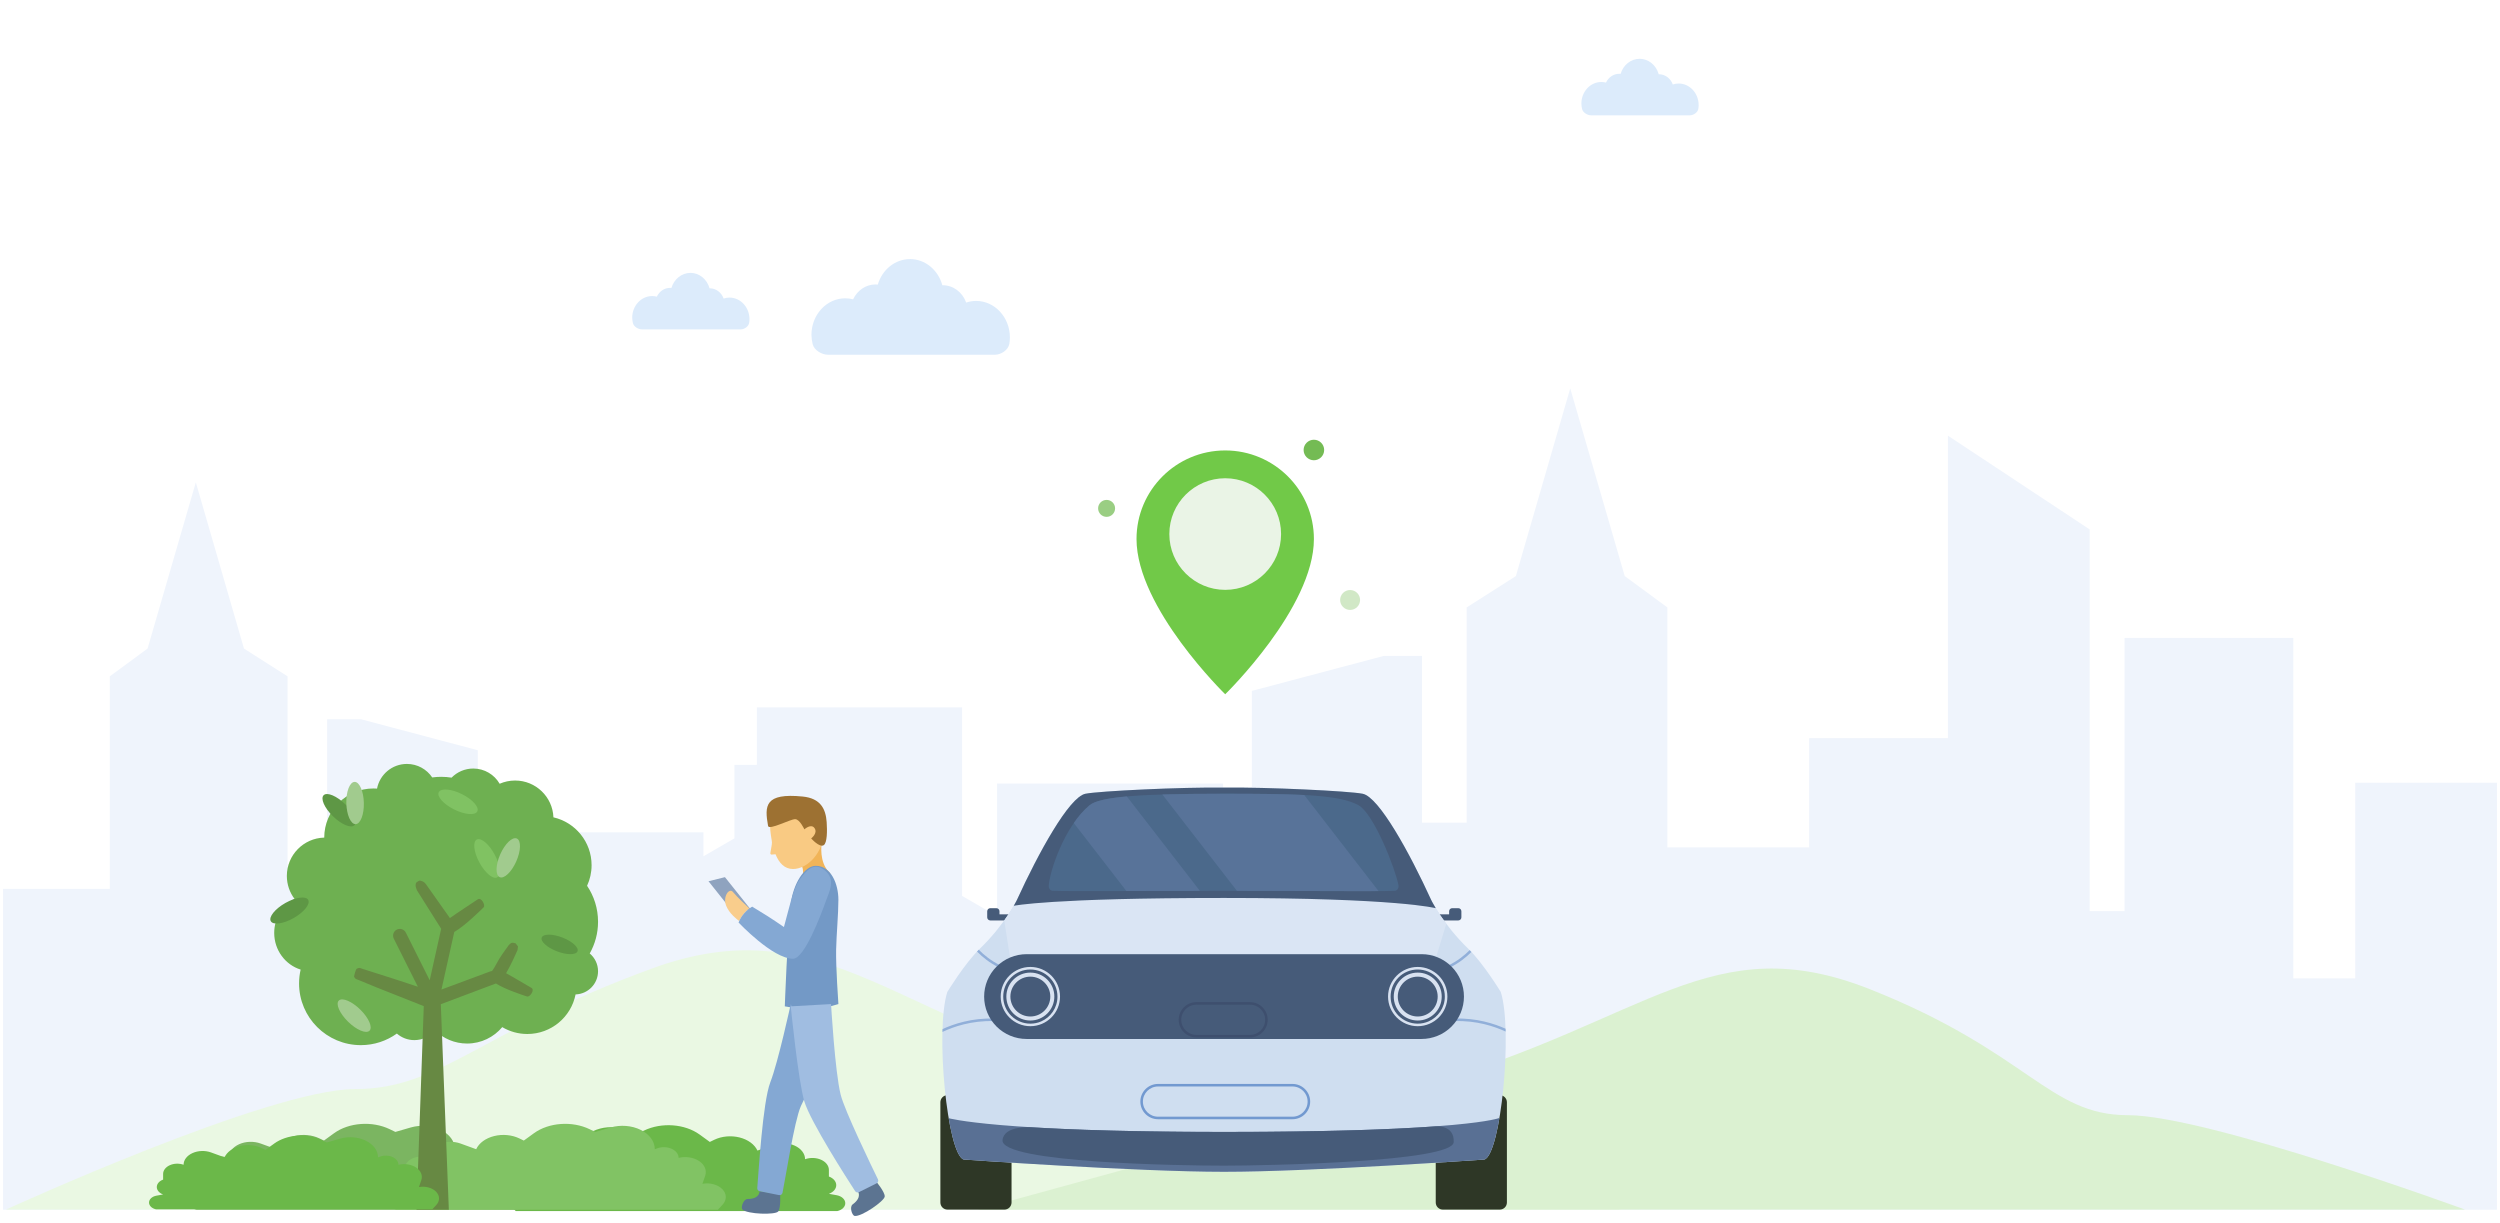 <svg width="411" height="201" viewBox="0 0 411 201" fill="none" xmlns="http://www.w3.org/2000/svg">
<g clip-path="url(#clip0_4543_11892)">
<g clip-path="url(#clip1_4543_11892)">
<path fill-rule="evenodd" clip-rule="evenodd" d="M410.5 198.875H-102.73V136.713H-82.096V165.195H-73.082V115.623H-48.517V155.401H-43.433V99.832L-22.796 86.181V130.215H-2.587V146.127H18.05V111.189L24.261 106.624L32.194 79.298L40.109 106.624L47.275 111.189V142.527H53.778V118.252H59.368L78.548 123.339V156.016H82.739V136.831H115.645V140.774L120.738 137.827V125.739H124.433V116.292H158.166V147.289L163.916 150.616V128.817H201.072V150.481H205.805V113.582L227.463 107.84H233.775V135.249H241.119V99.863L249.208 94.708L258.145 63.853L267.105 94.708L274.118 99.863V139.314H297.419V121.346H320.24V71.626L343.541 87.039V149.785H349.282V104.871H377.019V160.845H387.198V128.683H410.5V198.875Z" fill="#EFF4FC"/>
<path fill-rule="evenodd" clip-rule="evenodd" d="M266.462 198.859C266.462 198.859 224.868 188.51 185.928 178.164C146.988 167.815 135.484 148.881 107.164 159.229C78.845 169.578 72.53 179.045 58.371 179.045C44.212 179.045 0.967 198.861 0.967 198.861H266.464L266.462 198.859Z" fill="#EAF8E3"/>
<path fill-rule="evenodd" clip-rule="evenodd" d="M137.639 199.102H84.788C84.788 199.102 84.482 198.773 84.018 198.274C83.3 197.504 83.313 196.491 84.049 195.729C84.784 194.968 86.09 194.614 87.332 194.839C87.332 194.839 87.141 194.282 86.876 193.515C86.575 192.641 86.953 191.719 87.864 191.107C88.773 190.496 90.07 190.292 91.248 190.577C91.248 189.967 91.683 189.402 92.395 189.082C93.109 188.762 93.998 188.734 94.748 189.006C95.002 189.098 95.162 189.156 95.162 189.156C95.162 187.878 96.035 186.684 97.49 185.969C98.946 185.252 100.797 185.107 102.431 185.583C103.871 186.001 104.948 186.314 104.948 186.314C104.948 186.314 105.315 186.137 105.866 185.869C108.748 184.475 112.582 184.75 115.031 186.528C115.97 187.209 116.693 187.735 116.693 187.735C116.693 187.735 116.976 187.599 117.416 187.384C118.642 186.791 120.179 186.646 121.573 186.995C122.967 187.342 124.057 188.14 124.524 189.156C124.524 189.156 125.678 188.737 127.103 188.221C128.228 187.812 129.563 187.856 130.633 188.335C131.704 188.816 132.355 189.663 132.355 190.577C133.194 190.273 134.189 190.305 134.987 190.662C135.785 191.02 136.27 191.652 136.27 192.333V193.42C137.011 193.69 137.48 194.239 137.48 194.841C137.48 195.443 137.011 195.994 136.27 196.262C136.27 196.262 136.786 196.355 137.552 196.494C138.366 196.643 138.944 197.166 138.964 197.774C138.985 198.383 138.443 198.927 137.639 199.104V199.102Z" fill="#6BB849"/>
<path fill-rule="evenodd" clip-rule="evenodd" d="M32.307 198.879H85.159C85.159 198.879 85.465 198.55 85.929 198.051C86.646 197.281 86.634 196.267 85.898 195.506C85.163 194.745 83.856 194.391 82.614 194.616C82.614 194.616 82.806 194.058 83.071 193.291C83.371 192.417 82.994 191.495 82.083 190.884C81.172 190.273 79.876 190.069 78.699 190.353C78.699 189.744 78.264 189.179 77.552 188.859C76.838 188.539 75.948 188.51 75.199 188.782C74.945 188.875 74.785 188.932 74.785 188.932C74.785 187.654 73.912 186.462 72.457 185.746C71 185.029 69.15 184.884 67.516 185.359C66.076 185.778 64.998 186.09 64.998 186.09C64.998 186.09 64.632 185.914 64.08 185.645C61.199 184.251 57.364 184.527 54.916 186.303C53.977 186.986 53.254 187.51 53.254 187.51C53.254 187.51 52.973 187.374 52.531 187.159C51.305 186.566 49.768 186.421 48.374 186.768C46.98 187.115 45.888 187.914 45.423 188.929C45.423 188.929 44.269 188.51 42.846 187.994C41.72 187.586 40.385 187.629 39.315 188.108C38.245 188.589 37.594 189.436 37.594 190.35C36.754 190.046 35.759 190.078 34.961 190.435C34.163 190.793 33.678 191.426 33.678 192.106V193.193C32.937 193.463 32.468 194.012 32.468 194.614C32.468 195.216 32.937 195.767 33.678 196.035C33.678 196.035 33.163 196.128 32.397 196.267C31.583 196.416 31.005 196.939 30.985 197.547C30.965 198.156 31.506 198.7 32.309 198.877L32.307 198.879Z" fill="#7BB561"/>
<path fill-rule="evenodd" clip-rule="evenodd" d="M160.754 198.859C160.754 198.859 199.059 188.51 234.917 178.164C270.776 167.815 281.371 152.295 307.45 162.641C333.529 172.99 336.789 183.336 349.83 183.336C362.87 183.336 405.249 198.859 405.249 198.859H160.754Z" fill="#DBF1D1"/>
<path fill-rule="evenodd" clip-rule="evenodd" d="M135.072 138.802C135.072 138.802 134.631 141.712 136.31 143.389C137.849 144.926 131.865 145.137 131.865 145.137C131.865 145.137 132.352 142.901 131.679 142.155C131.006 141.41 135.072 138.802 135.072 138.802Z" fill="#F1B458"/>
<path fill-rule="evenodd" clip-rule="evenodd" d="M126.882 138.847C126.918 138.629 126.916 138.406 126.875 138.188C126.777 137.655 126.7 137.099 126.641 136.531C126.269 132.992 128.606 131.128 131.023 131.128C133.441 131.128 135.408 133.324 135.408 136.717C135.408 140.109 132.791 142.865 130.372 142.865C128.989 142.865 128.083 141.898 127.496 140.438C127.496 140.438 127.136 140.47 126.873 140.495C126.809 140.5 126.745 140.477 126.7 140.429C126.655 140.381 126.635 140.316 126.646 140.252C126.707 139.889 126.816 139.242 126.882 138.849V138.847Z" fill="#F9CA83"/>
<path fill-rule="evenodd" clip-rule="evenodd" d="M126.269 135.786C126.405 136.551 130 134.624 130.747 134.669C131.493 134.713 132.239 136.345 132.239 136.345C132.239 136.345 133.357 135.321 133.918 136.159C134.478 136.997 133.357 137.836 133.357 137.836C133.357 137.836 134.721 139.383 135.41 138.953C135.999 138.584 136.002 136.551 135.904 135.146C135.752 132.988 134.9 131.244 131.971 130.951C125.704 130.324 125.68 132.468 126.271 135.786H126.269Z" fill="#9D7132"/>
<path fill-rule="evenodd" clip-rule="evenodd" d="M119.181 144.204L123.379 149.467L120.673 150.139L116.477 144.877L119.181 144.204Z" fill="#8FA3BF"/>
<path fill-rule="evenodd" clip-rule="evenodd" d="M129.021 165.442C132.166 166.078 135.104 165.955 137.833 165.068C137.833 165.068 137.398 158.92 137.459 156.127C137.515 153.616 137.833 150.22 137.833 147.93C137.833 145.323 136.623 142.341 134.102 142.341C132.237 142.341 130.371 145.323 129.999 148.675C129.449 153.616 129.021 165.442 129.021 165.442Z" fill="#7399C6"/>
<path fill-rule="evenodd" clip-rule="evenodd" d="M123.205 149.351C122.497 149.875 121.92 150.545 121.521 151.414C121.178 151.169 119.85 150.155 119.365 148.863C118.805 147.372 119.888 145.912 120.483 146.627C121.303 147.61 122.844 149.024 123.204 149.353L123.205 149.351Z" fill="#F9CD8C"/>
<path fill-rule="evenodd" clip-rule="evenodd" d="M128.253 196.341C128.253 196.341 128.398 198.58 127.938 199.166C127.48 199.754 122.842 199.634 122.049 198.832C121.747 198.526 122.212 197.113 122.912 197.113C124.964 197.113 124.867 195.829 124.867 195.829L128.253 196.341Z" fill="#5C7491"/>
<path fill-rule="evenodd" clip-rule="evenodd" d="M144.033 194.228C144.033 194.228 145.474 195.949 145.45 196.694C145.427 197.44 141.613 200.078 140.5 199.897C140.075 199.828 139.616 198.414 140.18 198.001C141.835 196.791 141 195.812 141 195.812L144.035 194.226L144.033 194.228Z" fill="#5C7491"/>
<path fill-rule="evenodd" clip-rule="evenodd" d="M129.999 165.07C129.999 165.07 127.925 174.63 126.641 177.924C125.38 181.165 124.698 192.979 124.494 195.316C124.473 195.561 124.639 195.785 124.881 195.833C125.65 195.988 127.271 196.314 128.075 196.475C128.336 196.526 128.59 196.36 128.644 196.101C129.129 193.815 130.566 184.319 131.668 181.837C133.247 178.28 135.593 175.317 135.593 175.317L129.997 165.07H129.999Z" fill="#84A8D3"/>
<path fill-rule="evenodd" clip-rule="evenodd" d="M130 165.442C130 165.442 131.222 177.705 132.239 181.091C133.239 184.421 139.304 193.851 140.581 195.819C140.716 196.026 140.984 196.099 141.206 195.988C141.907 195.638 143.387 194.9 144.119 194.534C144.357 194.414 144.454 194.128 144.338 193.888C143.312 191.788 138.865 182.607 138.207 179.974C137.262 176.2 136.625 165.07 136.625 165.07L130 165.444V165.442Z" fill="#A0BDE1"/>
<path fill-rule="evenodd" clip-rule="evenodd" d="M135.781 148.116C134.911 150.538 132.246 157.617 130.371 157.617C127.014 157.617 121.418 151.657 121.418 151.657C121.892 150.486 122.671 149.653 123.657 149.049C125.521 150.166 126.828 150.994 128.879 152.402C129.625 149.794 130.335 146.118 131.489 144.577C132.547 143.167 133.753 141.616 135.593 143.087C137.457 144.577 136.325 146.597 135.779 148.116H135.781Z" fill="#84A8D3"/>
<path fill-rule="evenodd" clip-rule="evenodd" d="M239.747 151.321H236.719C236.58 151.321 236.467 151.208 236.467 151.069V150.565C236.467 150.425 236.58 150.313 236.719 150.313H238.235V149.809C238.235 149.532 238.46 149.305 238.739 149.305H239.747C240.026 149.305 240.252 149.53 240.252 149.809V150.815C240.252 151.088 240.032 151.312 239.76 151.319H239.747V151.321Z" fill="#465B79"/>
<path fill-rule="evenodd" clip-rule="evenodd" d="M162.802 151.321H165.829C165.969 151.321 166.082 151.208 166.082 151.069V150.565C166.082 150.425 165.969 150.313 165.829 150.313H164.314V149.809C164.314 149.532 164.088 149.305 163.809 149.305H162.802C162.524 149.305 162.297 149.53 162.297 149.809V150.815C162.297 151.088 162.517 151.312 162.789 151.319H162.802V151.321Z" fill="#465B79"/>
<path fill-rule="evenodd" clip-rule="evenodd" d="M247.735 181.213V197.69C247.735 198.335 247.211 198.859 246.565 198.859H237.206C236.559 198.859 236.035 198.335 236.035 197.69V181.213C236.035 180.568 236.559 180.044 237.206 180.044H246.565C247.211 180.044 247.735 180.568 247.735 181.213Z" fill="#2E3726"/>
<path fill-rule="evenodd" clip-rule="evenodd" d="M166.298 181.213V197.69C166.298 198.335 165.773 198.859 165.127 198.859H155.768C155.122 198.859 154.598 198.335 154.598 197.69V181.213C154.598 180.568 155.122 180.044 155.768 180.044H165.127C165.773 180.044 166.298 180.568 166.298 181.213Z" fill="#2E3726"/>
<path fill-rule="evenodd" clip-rule="evenodd" d="M201.231 192.643C215.499 192.643 244.035 190.627 244.035 190.627C246.726 189.778 248.745 169.462 246.726 163.079C246.726 163.079 243.867 158.375 241.433 156.025C237.179 151.916 235.289 147.962 235.289 147.962C231.757 140.236 226.712 131.037 224.021 130.493C221.809 130.047 208.173 129.385 201.231 129.485C194.29 129.385 180.654 130.047 178.442 130.493C175.75 131.037 170.706 140.236 167.173 147.962C167.173 147.962 165.285 151.918 161.031 156.025C158.596 158.377 155.738 163.079 155.738 163.079C153.719 169.462 155.738 189.778 158.429 190.627C158.429 190.627 186.965 192.643 201.233 192.643H201.231Z" fill="#CFDEF0"/>
<path fill-rule="evenodd" clip-rule="evenodd" d="M247.514 169.124C247.52 169.277 247.525 169.435 247.529 169.59C245.759 168.77 242.783 167.744 239.154 167.876L238.944 167.883L238.93 167.463L239.139 167.456C242.72 167.326 245.68 168.298 247.516 169.122L247.514 169.124ZM241.612 156.203C241.709 156.3 241.806 156.402 241.904 156.506C241.009 157.405 239.821 158.359 238.321 159.079L238.132 159.17L237.949 158.791L238.139 158.7C239.594 158.001 240.744 157.076 241.612 156.203Z" fill="#91AFD9"/>
<path fill-rule="evenodd" clip-rule="evenodd" d="M154.948 169.181C156.772 168.344 159.787 167.322 163.454 167.456L163.663 167.463L163.649 167.883L163.439 167.876C159.723 167.74 156.689 168.822 154.936 169.651C154.939 169.494 154.944 169.336 154.95 169.183L154.948 169.181ZM160.914 156.137C161.788 157.027 162.96 157.982 164.45 158.697L164.64 158.788L164.458 159.167L164.268 159.076C162.733 158.337 161.523 157.354 160.621 156.436C160.719 156.332 160.818 156.232 160.914 156.135V156.137Z" fill="#91AFD9"/>
<path fill-rule="evenodd" clip-rule="evenodd" d="M166.082 157.637L165.098 151.322C165.801 150.339 166.32 149.505 166.662 148.913C166.662 148.913 172.61 147.626 201.233 147.626C229.857 147.626 236.04 149.308 236.04 149.308C236.444 149.98 237.019 150.865 237.774 151.873L236.16 157.145C235.528 156.961 234.868 156.865 234.198 156.865H169.278C168.126 156.865 167.039 157.144 166.082 157.637Z" fill="#DAE5F4"/>
<path fill-rule="evenodd" clip-rule="evenodd" d="M155.961 183.828C155.961 183.828 163.642 186.092 201.231 186.092C241.174 186.092 246.507 183.787 246.507 183.787C245.87 187.536 244.995 190.325 244.034 190.628C244.034 190.628 215.498 192.644 201.231 192.644C186.963 192.644 158.427 190.628 158.427 190.628C157.47 190.326 156.596 187.558 155.961 183.83V183.828Z" fill="#597094"/>
<path fill-rule="evenodd" clip-rule="evenodd" d="M169.436 185.318C176.319 185.742 186.469 186.092 201.231 186.092C218.478 186.092 229.273 185.663 235.971 185.174C235.971 185.174 239.14 184.848 238.988 187.772C238.82 191.041 207.881 191.636 201.233 191.636C194.585 191.636 164.449 191.199 164.816 187.436C165.052 185.007 169.433 185.318 169.433 185.318H169.436Z" fill="#465B79"/>
<path fill-rule="evenodd" clip-rule="evenodd" d="M166.662 148.911C167.009 148.311 167.176 147.961 167.176 147.961C170.708 140.234 175.753 131.035 178.444 130.492C180.656 130.045 194.292 129.383 201.234 129.484C208.175 129.383 221.812 130.045 224.023 130.492C226.715 131.035 231.76 140.234 235.292 147.961C235.292 147.961 235.534 148.466 236.04 149.306C236.04 149.306 229.857 147.624 201.234 147.624C172.61 147.624 166.662 148.911 166.662 148.911Z" fill="#465B79"/>
<path fill-rule="evenodd" clip-rule="evenodd" d="M233.694 156.865C235.545 156.865 237.32 157.599 238.63 158.906C239.938 160.212 240.673 161.985 240.673 163.835C240.673 165.685 239.938 167.458 238.63 168.766C237.322 170.073 235.546 170.807 233.694 170.807H168.772C166.922 170.807 165.147 170.073 163.837 168.766C162.528 167.46 161.793 165.687 161.793 163.837C161.793 161.987 162.528 160.214 163.837 158.908C165.145 157.601 166.92 156.867 168.772 156.867H233.694V156.865Z" fill="#465B79"/>
<path fill-rule="evenodd" clip-rule="evenodd" d="M223.348 132.388C225.836 133.769 229.35 142.672 229.91 145.535C229.952 145.755 229.905 145.984 229.783 146.161C229.662 146.338 229.476 146.445 229.277 146.452C226.131 146.572 214.147 146.447 201.232 146.447C188.317 146.447 176.003 146.559 173.063 146.447C172.884 146.439 172.714 146.352 172.592 146.202C172.47 146.053 172.406 145.855 172.415 145.653C172.547 143.255 174.988 135.85 179.117 132.386C180.924 130.869 188.367 130.49 201.233 130.49C214.1 130.49 220.277 130.679 223.35 132.386L223.348 132.388Z" fill="#4B698B"/>
<path fill-rule="evenodd" clip-rule="evenodd" d="M185.18 146.484L176.533 135.308C177.299 134.198 178.162 133.189 179.115 132.388C179.955 131.684 182.007 131.224 185.252 130.935L197.256 146.45C192.918 146.457 188.784 146.472 185.178 146.484H185.18ZM203.346 146.448L191.096 130.615C193.979 130.526 197.361 130.492 201.232 130.492C206.771 130.492 211.071 130.527 214.417 130.702L226.636 146.495C221.955 146.525 213.041 146.457 203.346 146.448Z" fill="#587399"/>
<mask id="mask0_4543_11892" style="mask-type:luminance" maskUnits="userSpaceOnUse" x="164" y="159" width="10" height="10">
<path d="M169.391 159.385C171.852 159.385 173.849 161.379 173.849 163.837C173.849 166.294 171.852 168.289 169.391 168.289C166.931 168.289 164.934 166.294 164.934 163.837C164.934 161.379 166.931 159.385 169.391 159.385Z" fill="white"/>
</mask>
<g mask="url(#mask0_4543_11892)">
<path fill-rule="evenodd" clip-rule="evenodd" d="M210.84 156.865V170.807C210.84 170.941 210.731 171.05 210.596 171.05H131.716C131.582 171.05 131.473 170.941 131.473 170.807V156.865C131.473 156.731 131.582 156.622 131.716 156.622H210.596C210.731 156.622 210.84 156.731 210.84 156.865ZM210.596 156.865H131.716V170.807H210.596V156.865Z" fill="black"/>
</g>
<mask id="mask1_4543_11892" style="mask-type:luminance" maskUnits="userSpaceOnUse" x="228" y="159" width="10" height="10">
<path d="M233.075 159.385C235.535 159.385 237.533 161.379 237.533 163.837C237.533 166.294 235.535 168.289 233.075 168.289C230.614 168.289 228.617 166.294 228.617 163.837C228.617 161.379 230.614 159.385 233.075 159.385Z" fill="white"/>
</mask>
<g mask="url(#mask1_4543_11892)">
<path fill-rule="evenodd" clip-rule="evenodd" d="M274.523 156.865V170.807C274.523 170.941 274.414 171.05 274.28 171.05H195.4C195.265 171.05 195.156 170.941 195.156 170.807V156.865C195.156 156.731 195.265 156.622 195.4 156.622H274.28C274.414 156.622 274.523 156.731 274.523 156.865ZM274.28 156.865H195.4V170.807H274.28V156.865Z" fill="black"/>
</g>
<path fill-rule="evenodd" clip-rule="evenodd" d="M169.389 159.896C171.567 159.896 173.334 161.662 173.334 163.835C173.334 166.008 171.565 167.774 169.389 167.774C167.213 167.774 165.445 166.008 165.445 163.835C165.445 161.662 167.213 159.896 169.389 159.896ZM169.389 160.561C167.58 160.561 166.109 162.028 166.109 163.837C166.109 165.646 167.578 167.113 169.389 167.113C171.2 167.113 172.67 165.646 172.67 163.837C172.67 162.028 171.2 160.561 169.389 160.561Z" fill="#D8E2F1"/>
<path fill-rule="evenodd" clip-rule="evenodd" d="M233.075 159.896C235.253 159.896 237.019 161.662 237.019 163.835C237.019 166.008 235.251 167.774 233.075 167.774C230.899 167.774 229.131 166.008 229.131 163.835C229.131 161.662 230.899 159.896 233.075 159.896ZM233.075 160.561C231.266 160.561 229.795 162.028 229.795 163.837C229.795 165.646 231.264 167.113 233.075 167.113C234.886 167.113 236.355 165.646 236.355 163.837C236.355 162.028 234.886 160.561 233.075 160.561Z" fill="#D8E2F1"/>
<path fill-rule="evenodd" clip-rule="evenodd" d="M169.39 158.965C172.081 158.965 174.268 161.147 174.268 163.837C174.268 166.527 172.083 168.707 169.39 168.707C166.697 168.707 164.512 166.525 164.512 163.837C164.512 161.149 166.697 158.965 169.39 158.965ZM169.39 159.385C166.929 159.385 164.932 161.379 164.932 163.837C164.932 166.295 166.929 168.289 169.39 168.289C170.016 168.289 170.614 168.16 171.154 167.926C172.738 167.244 173.846 165.669 173.846 163.839C173.846 161.381 171.849 159.387 169.388 159.387L169.39 159.385Z" fill="#D8E2F1"/>
<path fill-rule="evenodd" clip-rule="evenodd" d="M233.074 158.965C235.765 158.965 237.952 161.147 237.952 163.837C237.952 166.527 235.767 168.707 233.074 168.707C230.38 168.707 228.195 166.525 228.195 163.837C228.195 161.149 230.38 158.965 233.074 158.965ZM233.074 159.385C230.613 159.385 228.616 161.379 228.616 163.837C228.616 166.295 230.613 168.289 233.074 168.289C233.7 168.289 234.298 168.16 234.838 167.926C236.422 167.244 237.529 165.669 237.529 163.839C237.529 161.381 235.532 159.387 233.072 159.387L233.074 159.385Z" fill="#D8E2F1"/>
<path fill-rule="evenodd" clip-rule="evenodd" d="M208.41 167.653C208.41 169.254 207.107 170.555 205.504 170.555H196.684C195.08 170.555 193.777 169.254 193.777 167.653C193.777 166.051 195.08 164.75 196.684 164.75H205.504C207.107 164.75 208.41 166.051 208.41 167.653ZM207.99 167.653C207.99 166.282 206.877 165.17 205.504 165.17H196.684C195.311 165.17 194.198 166.282 194.198 167.653C194.198 169.024 195.311 170.135 196.684 170.135H205.504C206.877 170.135 207.99 169.024 207.99 167.653Z" fill="#3E4F6E"/>
<path fill-rule="evenodd" clip-rule="evenodd" d="M215.393 181.1C215.393 182.702 214.09 184.003 212.487 184.003H190.379C188.775 184.003 187.473 182.702 187.473 181.1C187.473 179.499 188.775 178.198 190.379 178.198H212.487C214.09 178.198 215.393 179.499 215.393 181.1ZM214.972 181.1C214.972 179.729 213.859 178.618 212.487 178.618H190.379C189.006 178.618 187.893 179.729 187.893 181.1C187.893 182.471 189.006 183.583 190.379 183.583H212.487C213.859 183.583 214.972 182.471 214.972 181.1Z" fill="#7299D0"/>
<path fill-rule="evenodd" clip-rule="evenodd" d="M201.425 74.054C209.472 74.054 216.006 80.58 216.006 88.617C216.006 99.931 201.425 114.136 201.425 114.136C201.425 114.136 186.844 99.933 186.844 88.617C186.844 80.58 193.377 74.054 201.425 74.054Z" fill="#71C948"/>
<path fill-rule="evenodd" clip-rule="evenodd" d="M201.424 78.624C206.494 78.624 210.61 82.735 210.61 87.799C210.61 92.862 206.494 96.973 201.424 96.973C196.354 96.973 192.238 92.862 192.238 87.799C192.238 82.735 196.354 78.624 201.424 78.624Z" fill="#EAF4E6"/>
<path fill-rule="evenodd" clip-rule="evenodd" d="M183.321 83.577C183.321 84.346 182.696 84.971 181.925 84.971C181.154 84.971 180.529 84.347 180.529 83.577C180.529 82.807 181.154 82.183 181.925 82.183C182.696 82.183 183.321 82.807 183.321 83.577Z" fill="#9ACE83"/>
<path fill-rule="evenodd" clip-rule="evenodd" d="M223.597 98.637C223.597 99.541 222.861 100.274 221.958 100.274C221.054 100.274 220.318 99.541 220.318 98.637C220.318 97.732 221.052 97 221.958 97C222.863 97 223.597 97.732 223.597 98.637Z" fill="#D1E8C6"/>
<path fill-rule="evenodd" clip-rule="evenodd" d="M217.693 73.979C217.693 74.911 216.936 75.667 216.004 75.667C215.071 75.667 214.314 74.911 214.314 73.979C214.314 73.048 215.071 72.292 216.004 72.292C216.936 72.292 217.693 73.048 217.693 73.979Z" fill="#74BB54"/>
<path fill-rule="evenodd" clip-rule="evenodd" d="M65.17 198.879H118.022C118.022 198.879 118.328 198.55 118.792 198.051C119.509 197.281 119.497 196.267 118.761 195.506C118.026 194.745 116.719 194.391 115.477 194.616C115.477 194.616 115.669 194.058 115.934 193.291C116.234 192.417 115.857 191.495 114.946 190.884C114.037 190.273 112.74 190.069 111.562 190.353C111.562 189.744 111.127 189.179 110.415 188.859C109.701 188.539 108.812 188.51 108.062 188.782C107.808 188.875 107.648 188.932 107.648 188.932C107.648 187.654 106.775 186.462 105.318 185.746C103.862 185.029 102.011 184.884 100.377 185.359C98.937 185.778 97.86 186.09 97.86 186.09C97.86 186.09 97.493 185.914 96.942 185.645C94.061 184.251 90.225 184.527 87.778 186.303C86.838 186.986 86.115 187.51 86.115 187.51C86.115 187.51 85.832 187.374 85.392 187.159C84.166 186.566 82.629 186.421 81.235 186.768C79.841 187.115 78.749 187.914 78.284 188.929C78.284 188.929 77.13 188.51 75.705 187.994C74.58 187.586 73.245 187.629 72.175 188.108C71.105 188.589 70.453 189.436 70.453 190.35C69.614 190.046 68.619 190.078 67.821 190.435C67.023 190.793 66.538 191.426 66.538 192.106V193.193C65.797 193.463 65.328 194.012 65.328 194.614C65.328 195.216 65.797 195.767 66.538 196.035C66.538 196.035 66.022 196.128 65.256 196.267C64.442 196.416 63.864 196.939 63.844 197.547C63.823 198.156 64.365 198.7 65.169 198.877L65.17 198.879Z" fill="#81C364"/>
<path fill-rule="evenodd" clip-rule="evenodd" d="M49.425 159.401C46.911 158.614 45.08 156.211 45.08 153.374C45.08 150.935 46.435 148.815 48.412 147.769C47.625 146.718 47.158 145.414 47.158 144C47.158 140.577 49.898 137.787 53.305 137.701C53.305 133.242 56.927 129.625 61.39 129.625C61.59 129.625 61.789 129.632 61.986 129.646C62.426 127.337 64.459 125.591 66.898 125.591C68.63 125.591 70.159 126.472 71.057 127.811C71.538 127.745 72.032 127.709 72.531 127.709C73.113 127.709 73.682 127.755 74.239 127.845C75.146 126.921 76.411 126.347 77.809 126.347C79.661 126.347 81.279 127.355 82.143 128.849C82.92 128.508 83.778 128.318 84.68 128.318C88.079 128.318 90.853 131.006 90.983 134.368C94.575 135.19 97.257 138.404 97.257 142.239C97.257 143.448 96.991 144.593 96.515 145.623C97.654 147.313 98.318 149.349 98.318 151.54C98.318 153.433 97.821 155.211 96.951 156.75C97.787 157.449 98.318 158.5 98.318 159.673C98.318 161.735 96.676 163.417 94.625 163.483C93.893 167.19 90.618 169.989 86.694 169.989C85.187 169.989 83.777 169.576 82.569 168.859C81.187 170.509 79.11 171.558 76.79 171.558C74.734 171.558 72.868 170.732 71.508 169.395C70.704 170.371 69.486 170.995 68.122 170.995C67.02 170.995 66.012 170.588 65.243 169.917C63.575 171.115 61.531 171.821 59.321 171.821C53.718 171.821 49.167 167.277 49.167 161.68C49.167 160.895 49.257 160.132 49.425 159.399V159.401ZM65.114 153.356C65.139 153.372 65.162 153.39 65.187 153.408C65.189 153.397 65.192 153.387 65.194 153.376C65.168 153.371 65.141 153.363 65.114 153.358V153.356Z" fill="#6EB051"/>
<path fill-rule="evenodd" clip-rule="evenodd" d="M72.469 165.09L73.79 198.875H68.477L69.668 165.41C67.063 164.366 64.447 163.347 61.841 162.303C60.869 161.914 59.907 161.504 58.937 161.108C58.486 160.924 58.409 160.981 58.201 160.539C58.199 160.536 58.445 159.353 58.668 159.247C59.126 159.033 59.15 159.136 59.631 159.29C64.45 160.838 65.375 161.097 68.695 162.216L64.738 154.312C64.465 153.766 64.686 153.101 65.234 152.827C65.782 152.554 66.447 152.775 66.721 153.322L70.644 161.158L72.528 152.691L68.53 146.341C68.462 146.075 68.301 145.816 68.326 145.54C68.36 145.169 68.351 145.133 68.661 144.927C68.972 144.72 69.001 144.743 69.357 144.854C69.62 144.936 69.853 145.129 70.019 145.349C70.019 145.349 72.686 149.12 73.963 150.929C75.461 149.864 77.022 148.888 78.539 147.853C79.133 147.448 79.842 148.829 79.518 149.153C79.183 149.487 76.458 152.207 74.683 153.215L72.576 162.679C75.302 161.66 79.99 159.925 80.568 159.71C80.692 159.665 80.86 159.681 80.937 159.576C81.372 158.975 81.678 158.293 82.061 157.656C82.328 157.211 82.898 156.407 82.975 156.3C83.174 156.019 83.382 155.742 83.582 155.462C83.598 155.44 83.602 155.408 83.623 155.39C83.786 155.253 83.924 155.058 84.13 155.001C84.335 154.945 84.552 155.052 84.763 155.079C84.765 155.079 85.157 155.585 85.157 155.587C85.13 155.798 85.116 156.01 85.078 156.22C85.073 156.25 85.046 156.271 85.031 156.3C84.865 156.659 84.708 157.02 84.541 157.379C84.477 157.517 84.004 158.534 83.702 159.088C83.661 159.165 83.441 159.565 83.201 159.996C84.609 160.761 85.969 161.612 87.363 162.404C87.981 162.754 87.088 163.96 86.655 163.824C86.257 163.698 83.118 162.704 81.529 161.685L72.473 165.09H72.469Z" fill="#678943"/>
<path fill-rule="evenodd" clip-rule="evenodd" d="M25.637 198.818H71.06C71.06 198.818 71.323 198.535 71.722 198.106C72.338 197.443 72.329 196.575 71.696 195.919C71.064 195.265 69.942 194.959 68.874 195.154C68.874 195.154 69.038 194.675 69.265 194.015C69.523 193.265 69.199 192.471 68.417 191.946C67.635 191.42 66.52 191.245 65.509 191.49C65.509 190.966 65.135 190.48 64.523 190.205C63.909 189.929 63.145 189.904 62.499 190.139C62.281 190.217 62.145 190.267 62.145 190.267C62.145 189.17 61.395 188.144 60.142 187.527C58.89 186.913 57.301 186.787 55.896 187.195C54.658 187.554 53.732 187.824 53.732 187.824C53.732 187.824 53.416 187.672 52.943 187.442C50.468 186.244 47.172 186.48 45.068 188.008C44.26 188.594 43.639 189.045 43.639 189.045C43.639 189.045 43.398 188.927 43.019 188.744C41.965 188.235 40.644 188.11 39.447 188.408C38.249 188.707 37.312 189.393 36.911 190.265C36.911 190.265 35.918 189.904 34.695 189.461C33.729 189.111 32.58 189.148 31.66 189.56C30.741 189.972 30.18 190.702 30.18 191.486C29.459 191.225 28.604 191.252 27.919 191.559C27.233 191.867 26.816 192.41 26.816 192.995V193.928C26.179 194.158 25.776 194.632 25.776 195.148C25.776 195.665 26.179 196.139 26.816 196.369C26.816 196.369 26.372 196.449 25.714 196.569C25.014 196.696 24.518 197.147 24.5 197.67C24.483 198.194 24.948 198.66 25.639 198.812L25.637 198.818Z" fill="#6BB849"/>
<path fill-rule="evenodd" clip-rule="evenodd" d="M53.216 130.724C53.783 130.186 55.373 130.86 56.767 132.225C58.161 133.591 58.83 135.139 58.264 135.677C57.697 136.215 56.106 135.541 54.714 134.175C53.322 132.808 52.651 131.262 53.216 130.724Z" fill="#5E9745"/>
<path fill-rule="evenodd" clip-rule="evenodd" d="M78.397 138.012C79.099 137.669 80.414 138.788 81.334 140.509C82.252 142.23 82.427 143.907 81.726 144.25C81.025 144.593 79.709 143.474 78.789 141.753C77.871 140.032 77.694 138.356 78.397 138.012Z" fill="#80C262"/>
<path fill-rule="evenodd" clip-rule="evenodd" d="M44.51 151.424C44.15 150.731 45.24 149.392 46.942 148.436C48.644 147.48 50.317 147.265 50.677 147.959C51.036 148.652 49.947 149.991 48.245 150.947C46.543 151.903 44.87 152.118 44.51 151.424Z" fill="#5E9745"/>
<path fill-rule="evenodd" clip-rule="evenodd" d="M89.067 154.112C89.334 153.494 90.868 153.507 92.487 154.141C94.106 154.775 95.205 155.791 94.939 156.409C94.672 157.027 93.138 157.015 91.519 156.38C89.899 155.746 88.801 154.731 89.067 154.112Z" fill="#5E9745"/>
<path fill-rule="evenodd" clip-rule="evenodd" d="M72.143 130.22C72.519 129.535 74.241 129.694 75.982 130.574C77.725 131.453 78.835 132.724 78.459 133.408C78.083 134.093 76.361 133.934 74.62 133.055C72.877 132.175 71.768 130.904 72.143 130.22Z" fill="#80C263"/>
<path fill-rule="evenodd" clip-rule="evenodd" d="M60.738 169.458C60.169 169.994 58.582 169.313 57.195 167.941C55.808 166.568 55.142 165.018 55.711 164.484C56.28 163.948 57.868 164.629 59.255 166.001C60.641 167.374 61.307 168.924 60.738 169.458Z" fill="#A1CB8E"/>
<path fill-rule="evenodd" clip-rule="evenodd" d="M58.293 128.543C59.087 128.526 59.771 130.066 59.817 131.984C59.864 133.902 59.257 135.471 58.463 135.491C57.668 135.509 56.985 133.968 56.938 132.05C56.892 130.134 57.498 128.563 58.293 128.543Z" fill="#A1CB8E"/>
<path fill-rule="evenodd" clip-rule="evenodd" d="M84.968 137.852C85.694 138.175 85.651 139.859 84.875 141.612C84.098 143.365 82.876 144.527 82.151 144.204C81.425 143.882 81.468 142.197 82.244 140.443C83.023 138.69 84.243 137.528 84.968 137.852Z" fill="#A1CB8E"/>
<path fill-rule="evenodd" clip-rule="evenodd" d="M113.508 44.863C112.08 44.863 110.818 45.865 110.383 47.338C110.308 47.326 110.229 47.326 110.152 47.326C109.236 47.326 108.399 47.885 107.983 48.77C107.733 48.705 107.477 48.671 107.219 48.671C105.407 48.671 103.936 50.264 103.936 52.226C103.946 52.532 103.98 52.832 104.052 53.124C104.204 53.726 104.952 54.151 105.53 54.151H121.768C122.346 54.151 123.06 53.701 123.162 53.086C123.196 52.886 123.214 52.684 123.214 52.48C123.214 50.516 121.743 48.923 119.93 48.923C119.603 48.923 119.279 48.979 118.966 49.083C118.601 48.067 117.699 47.399 116.693 47.399H116.65C116.237 45.89 114.955 44.856 113.502 44.856V44.859L113.508 44.863Z" fill="#DCEBFB"/>
<path fill-rule="evenodd" clip-rule="evenodd" d="M269.551 9.669C268.123 9.669 266.861 10.672 266.426 12.145C266.351 12.134 266.272 12.132 266.195 12.132C265.279 12.132 264.442 12.693 264.026 13.576C263.776 13.512 263.52 13.478 263.262 13.478C261.45 13.478 259.979 15.07 259.979 17.033C259.989 17.338 260.023 17.639 260.095 17.93C260.247 18.532 260.995 18.958 261.573 18.958H277.811C278.389 18.958 279.103 18.506 279.205 17.893C279.239 17.692 279.257 17.491 279.257 17.287C279.257 15.322 277.786 13.73 275.973 13.73C275.646 13.73 275.322 13.785 275.009 13.891C274.644 12.876 273.742 12.207 272.736 12.207H272.693C272.28 10.699 270.998 9.664 269.545 9.664V9.668L269.551 9.669Z" fill="#DCEBFB"/>
<path fill-rule="evenodd" clip-rule="evenodd" d="M149.598 42.596C147.182 42.596 145.045 44.294 144.311 46.786C144.182 46.766 144.052 46.764 143.921 46.764C142.371 46.764 140.954 47.712 140.251 49.208C139.829 49.099 139.394 49.041 138.959 49.041C135.89 49.041 133.402 51.735 133.402 55.057C133.42 55.574 133.477 56.083 133.599 56.577C133.857 57.595 135.122 58.318 136.101 58.318H163.579C164.558 58.318 165.764 57.554 165.939 56.516C165.997 56.178 166.025 55.835 166.029 55.49C166.029 52.167 163.541 49.472 160.472 49.472C159.919 49.472 159.368 49.565 158.84 49.742C158.223 48.025 156.697 46.893 154.995 46.893H154.921C154.222 44.341 152.055 42.589 149.596 42.589V42.595L149.598 42.596Z" fill="#DCEBFB"/>
</g>
</g>
<defs>
<clipPath id="clip0_4543_11892">
<rect width="410" height="201" fill="white" transform="translate(0.5)"/>
</clipPath>
<clipPath id="clip1_4543_11892">
<rect width="552" height="258" fill="white" transform="translate(0.5)"/>
</clipPath>
</defs>
</svg>
